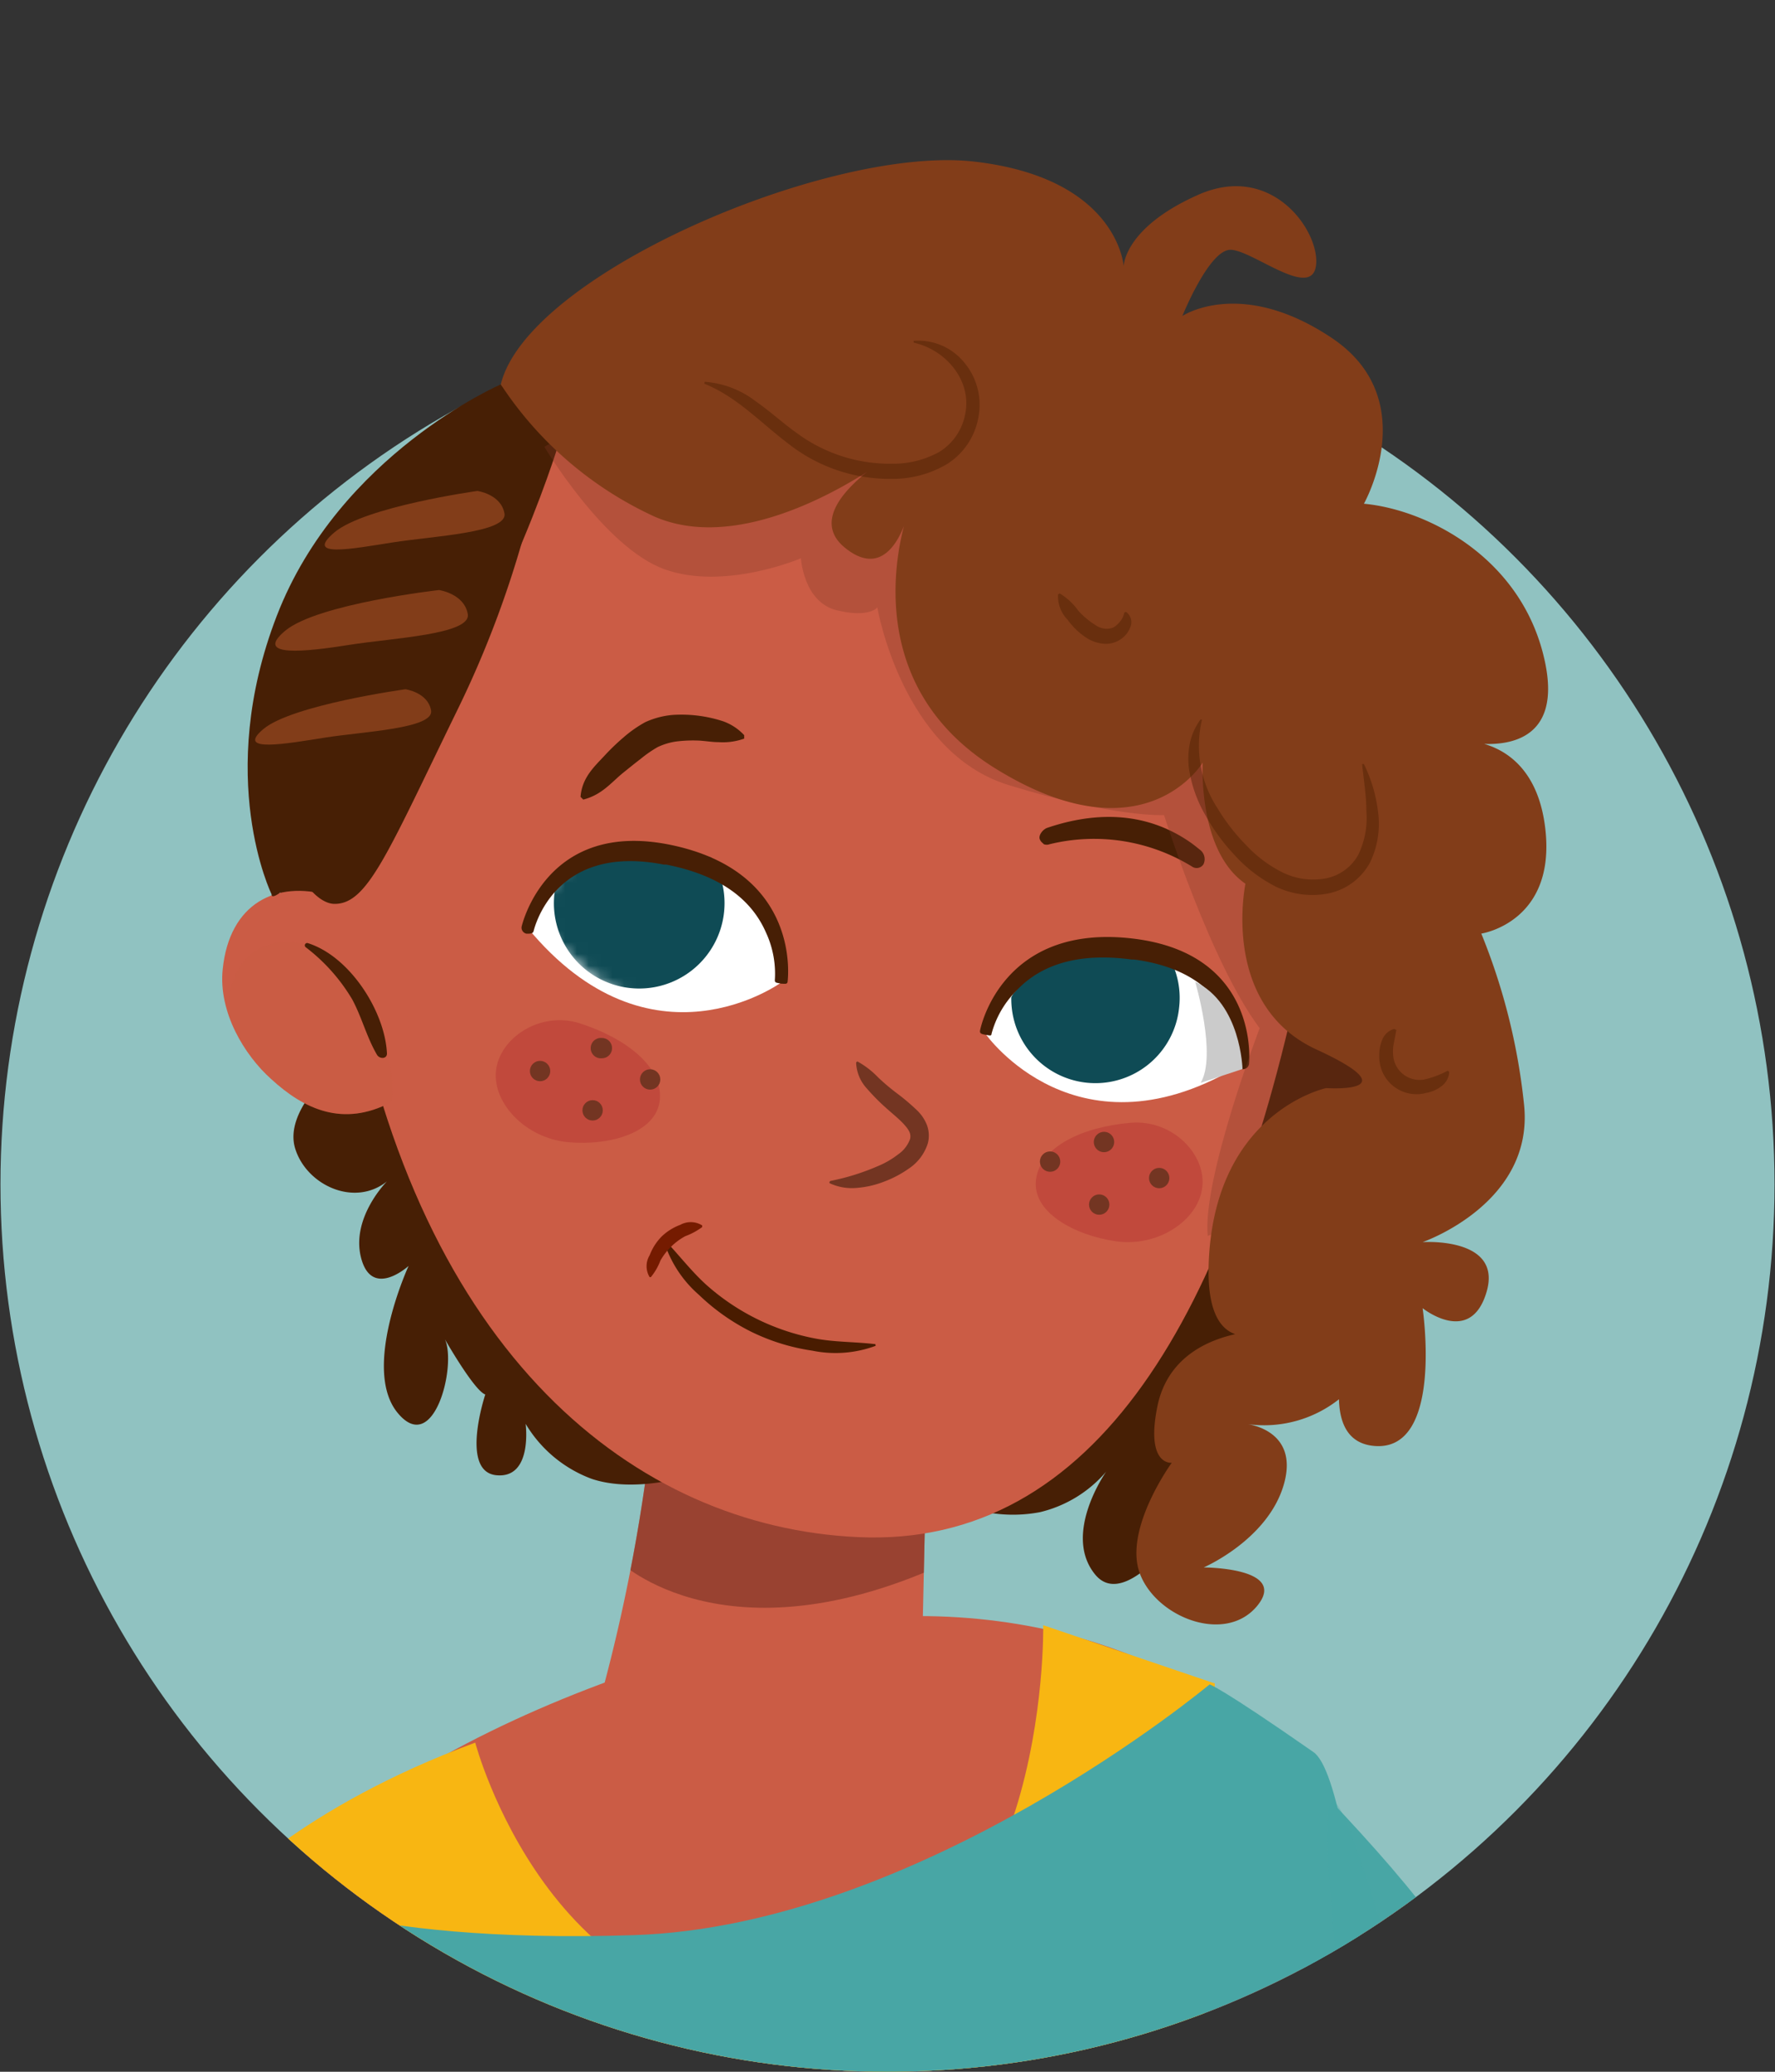 <svg xmlns="http://www.w3.org/2000/svg" xmlns:xlink="http://www.w3.org/1999/xlink" width="150" height="175" viewBox="0 0 150 175"><rect x="0" y="0" width="150" height="175" fill="#333333" stroke="none"/><defs><clipPath id="a"><circle cx="75" cy="100.04" r="74.96" fill="none"/></clipPath><clipPath id="b"><path d="M55.26,119.16a147.63,147.63,0,0,1-4.53,24.34c1.51,4.35,4.78,4.16,12.5,4.45,10,.36,14.64-5.95,14.64-5.95l.46-21Z" fill="#cb5c45"/></clipPath><clipPath id="c"><path d="M18.82,81.87c.57-5.59,4.54-7.51,8.92-6.25,2.33.67,5.75,5.52,6.37,8.68.23,1.13,1.57,7.46-1.11,8.83-4,2.07-7.27.61-10.1-2C20.67,89.14,18.44,85.49,18.82,81.87Z" fill="none"/></clipPath><clipPath id="d"><path d="M68.8,84.93s-12.5,9.15-24.45-5.29c0,0,2.14-9.89,13.7-7.73C69.76,74.11,68.8,84.93,68.8,84.93Z" fill="none"/></clipPath><mask id="e" x="45.25" y="69.07" width="24.47" height="16.92" maskUnits="userSpaceOnUse"><path d="M69.7,83.14s-12.5,9.14-24.45-5.3c0,0,2.14-9.89,13.7-7.72S69.7,83.14,69.7,83.14Z" fill="#fff"/></mask><clipPath id="f"><path d="M83.21,88.52S92,101,107.7,91.3c0,0,1.13-9.9-10.35-11.53S83.21,88.52,83.21,88.52Z" fill="none"/></clipPath><clipPath id="g"><path d="M84.36,86.91s8.77,12.48,24.49,2.78c0,0,1.12-9.91-10.35-11.54C86.88,76.5,84.36,86.91,84.36,86.91Z" fill="none"/></clipPath></defs><g style="isolation:isolate"><g clip-path="url(#a)"><circle cx="75" cy="100.04" r="74.96" fill="#90c2c1"/><path d="M114.45,154.7s25.71,31.43,35.71,62.14-2.15,41.42-7.86,40.71-33.57-40-35.71-50.71S114.45,154.7,114.45,154.7Z" fill="#cb5c45"/><path d="M102,143.13s-14.86-10.95-39.1-4.69S16.81,158,14.46,175.19,18.37,294,18.37,294l97-17.2s-3.91-116.51-5.47-121.2S102,143.13,102,143.13Z" fill="#cb5c45"/><path d="M40.16,147.2s6.36,24.08,27.47,22.52,20.53-32.44,20.53-32.44l14.5,4.92-3,96.33-63.33,6.25L19.15,244l-.35-84.08S25.31,152.67,40.16,147.2Z" fill="#f8b612"/><path d="M102.22,142.28s-24.42,20.4-48.66,21.18-32-4.12-32-4.12S10,163.21,7.67,180.41s6,123,9.14,126.15,50.82,1.56,72.72-1.57,32.06-10.16,32.06-10.16S118.86,153.48,111,148,102.22,142.28,102.22,142.28Z" fill="#48a6a5"/><path d="M105.16,144.7s10.71,10.36,15.71,17.14,6.07,8.57,5.72,11.07-4.29,15.36-7.5,17.86l-3.22,2.5L105.16,144.7" fill="#48a6a5"/><path d="M118.73,185.43s2.78-23.36,6.29-23.36,7.22,4.75,6.39,7.43-3.37,12.89-8.07,19.59-6.75,6.32-6.75,6.32Z" fill="#54c2bf"/><path d="M123.69,188.73s-8.89-36.17-11-36.53,2.86,34.64,3.57,40.71S123.69,188.73,123.69,188.73Z" fill="#48a6a5" opacity="0.29" style="mix-blend-mode:multiply"/><path d="M16.29,160.24c-3.12-1.42-31.21,29.62-41.56,52.68s-9.59,34.23-5.05,36.85,30.77-1.18,34.24-10.5,23.36-36.8,25.34-47.66S34.69,168.65,16.29,160.24Z" fill="#cb5c45"/><path d="M19.25,158.87s11.26,4.45,13.19,11.62-3.89,24.16-3.89,24.16-4.72-21.71-11.5-26l-6.78-4.27S10.64,161.32,19.25,158.87Z" fill="#48a6a5"/><path d="M4.09,169.77a39.14,39.14,0,0,1,15.77,12.15c6.69,8.79,4.7,22.66,4.7,22.66s4.48-8.24,5.19-14.25-3.58-17.2-11.62-23.48l-8-6.28S3.33,164.34,4.09,169.77Z" fill="#54c2bf"/><path d="M118.74,211.48c-.52-3-.62-6.11-.91-9.16s-.62-6.1-1-9.13-.88-6.07-1.41-9.08-1.21-6-1.54-9.08l.12,0a53.16,53.16,0,0,1,2.36,8.93c.61,3,1.11,6.06,1.53,9.11s.72,6.13.93,9.2a51.84,51.84,0,0,1,.08,9.24Z" fill="#00847f"/></g><path d="M55.26,119.16a147.63,147.63,0,0,1-4.53,24.34c1.51,4.35,4.78,4.16,12.5,4.45,10,.36,14.64-5.95,14.64-5.95l.46-21Z" fill="#cb5c45"/><g clip-path="url(#b)"><path d="M83.46,125.43,56.06,116l-3.8,15.83s9.37,9.25,29.07-.46Z" fill="#803627" opacity="0.67"/></g><path d="M97.55,52.33s6.83,34.75,5.9,42.19-9.62,25.14-14,27.93a45.39,45.39,0,0,1-9,4.34,12.11,12.11,0,0,0,7.44.94,10.6,10.6,0,0,0,5.59-3.42s-3.73,5.28-.93,8.69,8.37-5.27,8.37-5.27l1.87-9.31,11.9-7.92L123.62,84,107.79,53.26Z" fill="#471f05"/><path d="M23.08,64.74s.62,19.55,2.79,22.65l2.18,3.1S24,93.9,24.94,97s5,5,7.76,2.79c0,0-3.1,3.1-2.17,6.52s4,.62,4,.62-4,8.68-.93,12.41,5-4,4-6.21c0,0,2.48,4.35,3.41,4.66,0,0-2.17,6.51.93,6.82s2.48-4.34,2.48-4.34a10.91,10.91,0,0,0,5.59,4.65c3.72,1.24,8.38-.31,8.38-.31S24.32,71.56,23.08,64.74Z" fill="#471f05"/><path d="M110.12,81.17c-6.1,29.62-17.45,49.59-37.6,48.67-18.86-.86-37.13-15.39-42.95-48-5.19-29.14,12.2-49.16,39.16-50C91,31.21,116.86,48.4,110.12,81.17Z" fill="#cb5c45"/><path d="M88.11,71.21a.73.73,0,0,1-.25-.35c-.1-.31.26-.81.66-.94l.18-.06c4.62-1.51,8.67-1,12,1.37.26.19.52.4.78.61a1,1,0,0,1,.23,1.15.68.68,0,0,1-.94.23,15.82,15.82,0,0,0-12.07-1.91.7.7,0,0,1-.49,0Z" fill="#471f05"/><path d="M49.06,67.31c.13-1.67,1.2-2.58,2.13-3.59a18.72,18.72,0,0,1,1.51-1.44A10.41,10.41,0,0,1,54.53,61a7,7,0,0,1,2.31-.61,11.33,11.33,0,0,1,4.28.54,4.5,4.5,0,0,1,1.77,1.17v.29a5.33,5.33,0,0,1-2.14.3c-.64,0-1.26-.13-1.88-.14a11.34,11.34,0,0,0-1.77.09,5.48,5.48,0,0,0-1.53.47,10.4,10.4,0,0,0-1.44,1c-.5.38-1,.79-1.5,1.19-1,.82-1.77,1.84-3.34,2.24Z" fill="#471f05"/><path d="M72.44,89.65A7.21,7.21,0,0,1,74.2,91a18,18,0,0,0,1.61,1.36,18.33,18.33,0,0,1,1.74,1.48A3.5,3.5,0,0,1,78.32,95a2.57,2.57,0,0,1,.09,1.57,4,4,0,0,1-1.61,2.14,9.28,9.28,0,0,1-2.11,1.11,8.06,8.06,0,0,1-2.27.52,4.46,4.46,0,0,1-2.3-.39.1.1,0,0,1,0-.14.11.11,0,0,1,.07-.06h0a19.55,19.55,0,0,0,4-1.25,7.34,7.34,0,0,0,1.72-1,2.65,2.65,0,0,0,1-1.3c.09-.42-.07-.73-.5-1.21s-1-.92-1.55-1.42a17.51,17.51,0,0,1-1.6-1.62,3.42,3.42,0,0,1-.91-2.15.12.12,0,0,1,.11-.13Z" fill="#733522"/><path d="M41.91,90.48c-.26,2.78,2.58,5.68,6.11,6s7.48-.81,7.74-3.58S52.94,87.71,49,86.44C45.61,85.37,42.18,87.71,41.91,90.48Z" fill="#af232b" opacity="0.33"/><circle cx="54.94" cy="91.18" r="0.86" fill="#733522"/><circle cx="50.08" cy="93.79" r="0.86" fill="#733522"/><circle cx="45.64" cy="90.47" r="0.86" fill="#733522"/><path d="M51.72,88.53a.85.85,0,0,1-.85.86.86.86,0,1,1,0-1.71A.85.85,0,0,1,51.72,88.53Z" fill="#733522"/><path d="M101.59,100.36c-.36,2.76-3.78,5-7.29,4.49s-7.11-2.45-6.75-5.22,3.91-4.44,8-4.79C99.13,94.54,102,97.59,101.59,100.36Z" fill="#af232b" opacity="0.33"/><circle cx="88.74" cy="98.12" r="0.86" fill="#733522"/><circle cx="92.89" cy="101.75" r="0.86" fill="#733522"/><circle cx="97.96" cy="99.51" r="0.86" fill="#733522"/><path d="M92.46,96.26a.86.86,0,1,0,1-.64A.87.87,0,0,0,92.46,96.26Z" fill="#733522"/><g clip-path="url(#c)"><path d="M18.82,81.87c.57-5.59,4.54-7.51,8.92-6.25,2.33.67,5.75,5.52,6.37,8.68.23,1.13,1.57,7.46-1.11,8.83-4,2.07-7.27.61-10.1-2C20.67,89.14,18.44,85.49,18.82,81.87Z" fill="#cb5c45"/><path d="M21.42,80.44c-2.73,1.88-3.11,7.59.18,11.92,3.12,4.1,6.59,7,9.32,5.11s3-7.17.57-11.89C28.33,79.35,24.15,78.57,21.42,80.44Z" fill="#cb5c45" opacity="0.2" style="mix-blend-mode:multiply"/><path d="M26,79.66c3.58,1.12,6.54,5.8,6.7,9.33,0,.48-.63.47-.84.11-.87-1.48-1.28-3.17-2.1-4.69A15.45,15.45,0,0,0,25.82,80,.2.2,0,0,1,26,79.66Z" fill="#471f05"/></g><path d="M74,113.68a9.75,9.75,0,0,1-5.35.41,17.44,17.44,0,0,1-5.17-1.6,17.85,17.85,0,0,1-4.42-3.12,9.85,9.85,0,0,1-2.94-4.49l.12-.07c1.23,1.31,2.25,2.65,3.53,3.79a19.2,19.2,0,0,0,9.06,4.45c1.68.33,3.36.28,5.15.49Z" fill="#491c00"/><path d="M54.9,107.88a1.78,1.78,0,0,1,0-1.85,4.61,4.61,0,0,1,1-1.57,4.56,4.56,0,0,1,1.59-1,1.83,1.83,0,0,1,1.85.05v.14a5.79,5.79,0,0,1-1.43.77,5.17,5.17,0,0,0-1.19.88,5.24,5.24,0,0,0-.91,1.18,5,5,0,0,1-.81,1.4Z" fill="#751b00"/><path d="M66,83s-11,8-21.42-4.63c0,0,1.88-8.66,12-6.77S66,83,66,83Z" fill="#fff"/><g clip-path="url(#d)"><g mask="url(#e)"><path d="M47,74.64a7.21,7.21,0,1,0,8.38-5.43A7.09,7.09,0,0,0,47,74.64Z" fill="#0f4b55"/></g></g><path d="M66,83.09h0c.29,0,.53.08.56-.17,0-.09,1.26-9.24-9.87-11.55-10.54-2.18-12.59,6.82-12.61,6.91a.52.52,0,0,0,.42.59c.29,0,.53,0,.59-.21s1.73-7.45,11-5.63l.2,0c4.29.84,7.13,2.74,8.44,5.74a8.24,8.24,0,0,1,.75,4C65.46,83.06,65.69,83,66,83.09Z" fill="#471f05"/><path d="M83.29,87.34s7.79,11.1,21.77,2.48c0,0,1-8.81-9.2-10.26S83.29,87.34,83.29,87.34Z" fill="#fff"/><g clip-path="url(#f)"><g clip-path="url(#g)"><path d="M99.65,85.05a7.11,7.11,0,1,1-6.11-7.71A7,7,0,0,1,99.65,85.05Z" fill="#0f4b55"/></g></g><path d="M83.3,87.41h0c-.29-.05-.52-.09-.48-.34,0-.09,1.77-9.16,13-7.78,10.69,1.32,9.74,10.5,9.73,10.59a.52.52,0,0,1-.58.43c-.28,0-.52-.14-.49-.39s.75-7.62-8.64-8.87l-.21,0c-4.32-.58-7.63.31-9.84,2.74a8.11,8.11,0,0,0-2,3.54C83.79,87.54,83.58,87.45,83.3,87.41Z" fill="#471f05"/><path d="M46,37.74A86.28,86.28,0,0,1,38.6,60.08c-5.9,12.1-7.55,16.3-10.34,16.27S21.13,68.28,24.32,57c4-14.27,18-24.51,18-24.51Z" fill="#471f05"/><path d="M47.18,37.58S41.93,54.91,31.89,66.66c-9.36,11-8.94,8.88-8.94,8.88s-4.83-9.87.44-23.52S42.32,32.47,42.32,32.47Z" fill="#471f05"/><path d="M40.34,41.47s-9.5,1.32-12.08,3.5,1.47,1.39,4.91.85,9.75-.82,9.46-2.45S40.34,41.47,40.34,41.47Z" fill="#823d19"/><path d="M37.1,49.84S26.83,51,24.1,53.28s1.79,1.77,5.43,1.19,10.3-.87,10-2.6S37.1,49.84,37.1,49.84Z" fill="#823d19"/><path d="M34.26,58.22s-9.57,1.32-12,3.36,2,1.23,5.24.72,9.2-.76,8.93-2.29S34.26,58.22,34.26,58.22Z" fill="#823d19"/><path d="M101,82.93s1.85,6.23.46,8.54L105,90.3S104.87,84.77,101,82.93Z" fill="#cbcbcb" style="mix-blend-mode:multiply"/><path d="M46,37.74s5.06,8.5,10.14,10.34,11.54-.92,11.54-.92.23,3.69,3,4.38,3.46-.23,3.46-.23,2.08,12.23,11.08,15,13.15,2.54,13.15,2.54,3.92,12.46,8.08,18c0,0-4.85,12.69-4.39,17.54L121,97.7l-7.62-42.23L78.1,19.7Z" fill="#803627" opacity="0.3" style="mix-blend-mode:multiply"/><path d="M42.32,32.47a31,31,0,0,0,13,11.17c8.57,3.72,20.13-5.28,20.13-5.28S67.36,43,71.42,46.28,76.83,43,76.83,43s-5.41,14,7.22,21.87,17.59-.46,17.59-.46-.45,7.44,3.61,10.24h0s-2.17,10.24,6,14,.82,3.26.82,3.26-9.5,2-9.93,14.89c-.27,8.39,5,5.59,5,5.59s-8-.25-9.34,6.44c-1,5,1.22,4.73,1.22,4.73s-4.06,5.58-2.71,9.31,7.22,6.05,9.92,2.79-4.51-3.26-4.51-3.26,5.42-2.33,6.77-7-3.16-5.12-3.16-5.12a10.2,10.2,0,0,0,8.12-2.33,5.59,5.59,0,0,0,1.36-7.45s-4.52,11.17,1.35,11.64,4.06-11.64,4.06-11.64,4.06,3.26,5.41-1.39-5.41-4.19-5.41-4.19,9.47-3.26,8.57-11.64a52.59,52.59,0,0,0-3.61-14.42s6.32-.94,5.41-8.85-7.21-7.44-7.21-7.44,9,2.32,7.21-6.52-9.92-13-15.33-13.5c0,0,5-8.84-2.71-14s-12.63-1.86-12.63-1.86,2.25-5.59,4.06-5.59,6.77,4.19,7.22,1.4-3.61-8.85-9.93-6.05-6.31,6.05-6.31,6.05-.45-7.45-12.63-8.85S44.58,23.16,42.32,32.47Z" fill="#823d19"/><g opacity="0.43" style="mix-blend-mode:multiply"><path d="M101.58,60.77a9.63,9.63,0,0,0,1.3,7.49,16.82,16.82,0,0,0,2.41,3.11,10.78,10.78,0,0,0,3.07,2.31,5.85,5.85,0,0,0,3.6.53,4,4,0,0,0,2.82-2,7.13,7.13,0,0,0,.69-3.67c0-1.31-.23-2.65-.36-4l.15,0a12.51,12.51,0,0,1,1.19,4,7.51,7.51,0,0,1-.66,4.29,5.16,5.16,0,0,1-3.6,2.65,7.1,7.1,0,0,1-4.38-.59,11.92,11.92,0,0,1-3.42-2.6,16.79,16.79,0,0,1-2.51-3.4,11.2,11.2,0,0,1-1.41-4,6.8,6.8,0,0,1,.09-2.16,5.28,5.28,0,0,1,.88-1.94Z" fill="#491c00"/></g><g opacity="0.43" style="mix-blend-mode:multiply"><path d="M59.55,32.25a8,8,0,0,1,4.29,1.63c1.25.87,2.35,1.89,3.54,2.73a13.2,13.2,0,0,0,8,2.56,8,8,0,0,0,4-1A4.76,4.76,0,0,0,81.56,35c.59-2.71-1.47-5.4-4.35-6.06v-.15a5,5,0,0,1,4.24,1.79,5.55,5.55,0,0,1,1.24,4.62,5.87,5.87,0,0,1-2.66,4,9,9,0,0,1-4.6,1.25,13.86,13.86,0,0,1-8.73-2.91c-2.46-1.86-4.39-4-7.18-5.13Z" fill="#491c00"/></g><g opacity="0.43" style="mix-blend-mode:multiply"><path d="M89.54,50.12a5.15,5.15,0,0,1,1.57,1.45,6.68,6.68,0,0,0,1.48,1.24,1.62,1.62,0,0,0,1.46.21,1.87,1.87,0,0,0,.57-.48,1.66,1.66,0,0,0,.39-.79l.14-.07A1.07,1.07,0,0,1,95.51,53a2.13,2.13,0,0,1-.9,1.06,2.22,2.22,0,0,1-1.39.31,3.27,3.27,0,0,1-1.26-.4,6,6,0,0,1-1.73-1.61,2.85,2.85,0,0,1-.82-2.13Z" fill="#491c00"/></g><g opacity="0.43" style="mix-blend-mode:multiply"><path d="M118,87l-.21,1.11a3.26,3.26,0,0,0-.06,1,2.24,2.24,0,0,0,2.61,2.08,7.81,7.81,0,0,0,2-.75l.13.09a1.58,1.58,0,0,1-.64,1.21,2.93,2.93,0,0,1-1.27.57,3.15,3.15,0,0,1-4-3.13,3.26,3.26,0,0,1,.26-1.38,1.54,1.54,0,0,1,1-.89Z" fill="#491c00"/></g></g></svg>